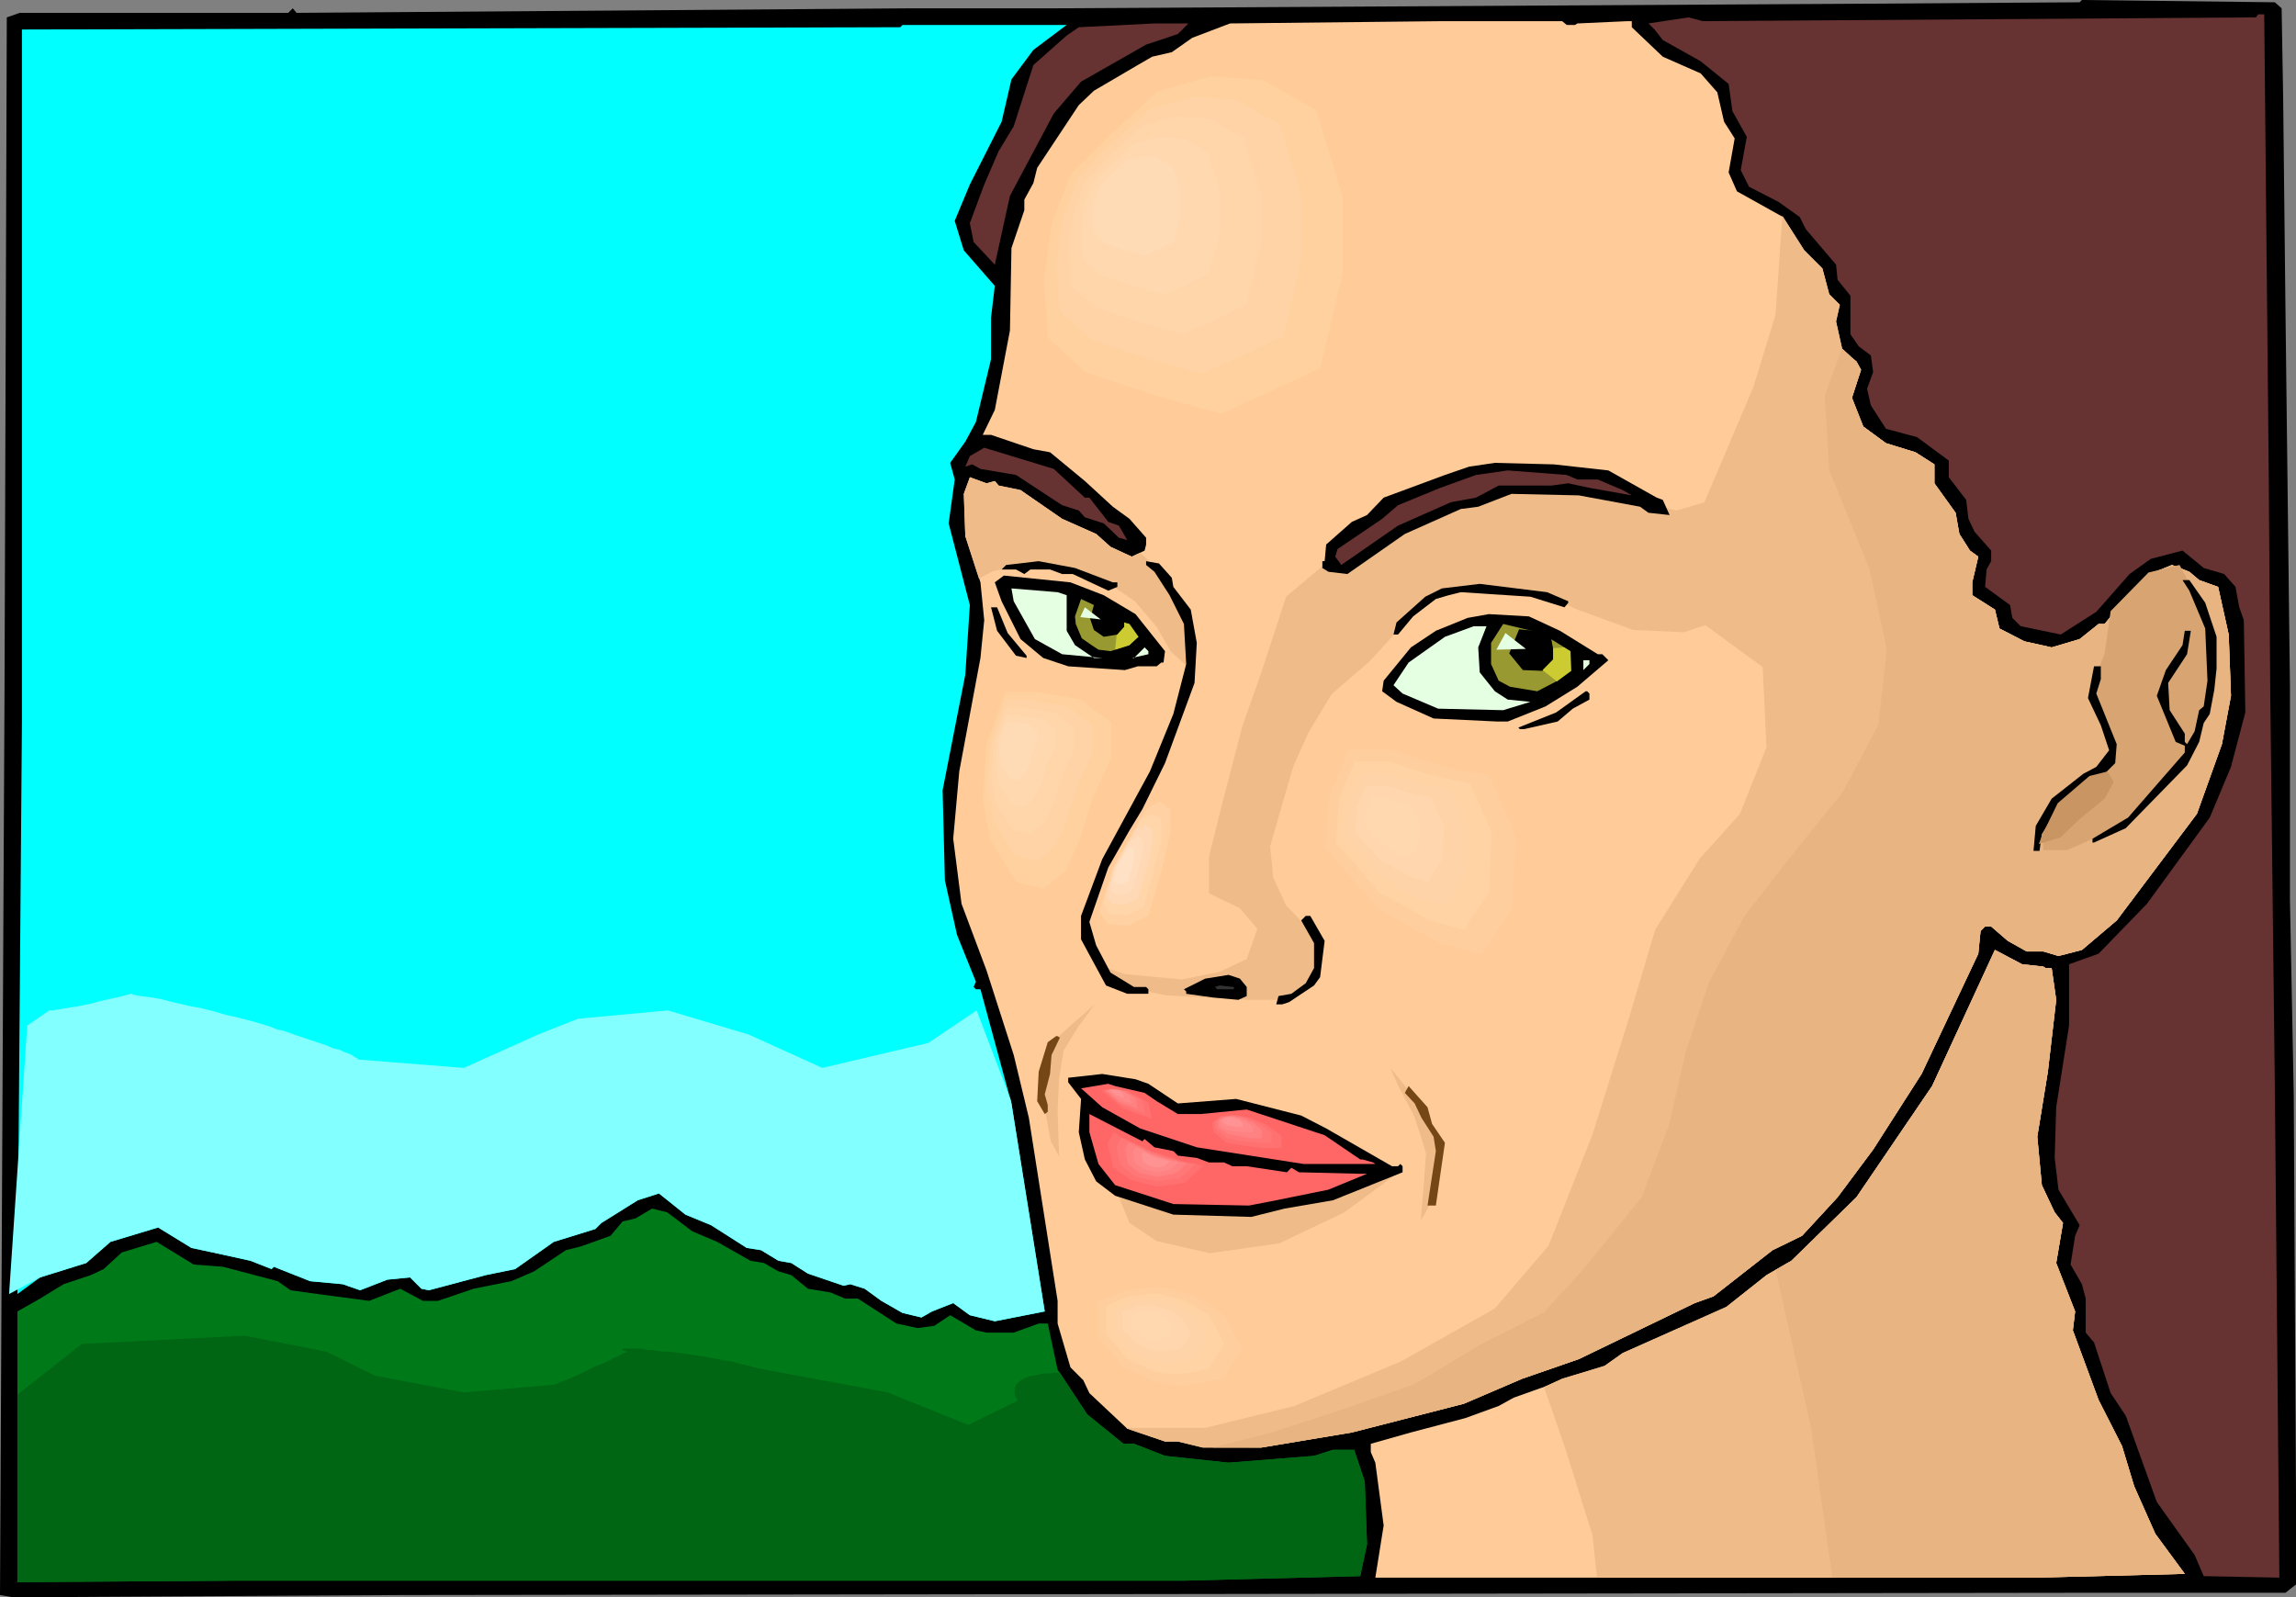 <?xml version="1.0" encoding="UTF-8" standalone="no"?>
<svg
   version="1.0"
   width="129.766mm"
   height="90.283mm"
   id="svg99"
   sodipodi:docname="Female 152.wmf"
   xmlns:inkscape="http://www.inkscape.org/namespaces/inkscape"
   xmlns:sodipodi="http://sodipodi.sourceforge.net/DTD/sodipodi-0.dtd"
   xmlns="http://www.w3.org/2000/svg"
   xmlns:svg="http://www.w3.org/2000/svg">
  <rect width="100%" height="100%" fill="#808080" stroke="none"/>
  <sodipodi:namedview
     id="namedview99"
     pagecolor="#ffffff"
     bordercolor="#000000"
     borderopacity="0.25"
     inkscape:showpageshadow="2"
     inkscape:pageopacity="0.0"
     inkscape:pagecheckerboard="0"
     inkscape:deskcolor="#d1d1d1"
     inkscape:document-units="mm" />
  <defs
     id="defs1">
    <pattern
       id="WMFhbasepattern"
       patternUnits="userSpaceOnUse"
       width="6"
       height="6"
       x="0"
       y="0" />
  </defs>
  <path
     style="fill:#000000;fill-opacity:1;fill-rule:evenodd;stroke:none"
     d="m 487.385,1.777 0.323,18.903 0.485,44.431 0.97,81.591 v 45.4 l 0.808,41.684 0.485,86.115 v 18.58 l -2.262,1.777 H 445.531 L 85.81,340.743 2.747,341.228 0,340.743 0.97,146.702 1.454,3.716 4.202,2.747 H 61.57 L 62.539,1.777 63.347,2.747 194.566,1.777 h 30.542 L 395.596,0.808 444.238,0.485 444.723,0 485.931,0.485 Z"
     id="path1" />
  <path
     style="fill:#663232;fill-opacity:1;fill-rule:evenodd;stroke:none"
     d="m 484.638,101.948 0.323,46.693 0.97,83.368 0.97,105.018 -16.16,-0.323 -1.939,-4.524 -8.08,-11.31 -6.626,-18.419 -3.232,-4.847 -3.555,-10.825 -1.778,-2.1 v -7.27 l -0.808,-3.07 -2.424,-4.201 0.97,-6.14 0.97,-2.262 -4.525,-7.594 -0.808,-6.786 0.323,-10.825 2.747,-17.449 v -13.087 l 6.302,-2.262 10.342,-10.663 13.413,-18.419 4.525,-10.825 3.07,-11.633 -0.323,-19.711 -0.97,-2.747 -0.808,-4.362 -2.424,-2.747 -4.363,-1.293 -4.525,-3.716 -6.787,1.777 -4.525,3.231 -7.11,8.078 -7.595,4.847 -8.565,-1.777 -1.778,-1.777 -0.485,-2.747 -5.333,-3.878 0.323,-3.716 0.97,-1.777 v -2.262 l -3.555,-4.039 -1.293,-2.747 -0.485,-4.039 -3.717,-4.847 v -3.554 l -6.787,-5.009 -6.626,-1.777 -3.232,-5.009 -0.808,-3.554 1.293,-3.554 -0.485,-3.554 -2.586,-1.939 -1.778,-2.585 v -8.24 l -2.747,-3.393 -0.323,-3.231 -6.464,-7.594 -1.293,-2.585 -4.525,-3.231 -6.302,-3.231 -1.778,-3.554 1.293,-7.109 -3.07,-5.493 -0.808,-5.816 -5.979,-4.847 -8.08,-4.524 -1.778,-2.262 -1.293,-1.293 8.565,-1.293 3.07,0.808 118.129,-0.808 0.485,-0.646 h 1.293 z"
     id="path2" />
  <path
     style="fill:#ffcc99;fill-opacity:1;fill-rule:evenodd;stroke:none"
     d="m 334.673,5.332 h 1.778 l 0.485,-0.323 10.666,-0.485 h 0.97 v 1.293 l 6.626,6.301 8.08,3.554 3.555,4.039 1.454,6.301 2.262,3.554 -1.293,7.27 1.778,4.039 9.858,5.493 4.525,7.109 3.878,3.878 1.454,5.493 2.262,2.262 -0.808,3.554 1.293,5.816 2.101,1.939 0.97,0.808 0.97,1.777 -1.939,5.978 2.424,6.14 4.848,3.554 6.302,1.939 4.04,2.585 v 4.039 l 4.525,6.301 0.808,4.524 2.262,3.554 1.778,1.293 -1.293,5.493 v 2.747 l 4.848,3.07 0.97,4.039 5.333,2.747 5.818,1.293 5.979,-1.777 4.04,-3.231 h 1.293 l 5.818,-7.109 5.01,-4.039 3.555,-1.454 3.717,1.454 2.101,1.777 4.04,1.454 2.262,10.179 0.485,13.087 -1.939,10.34 -5.333,14.864 -17.13,22.781 -7.434,6.301 -5.01,1.293 -3.232,-0.969 h -3.555 l -4.04,-2.262 -3.555,-3.07 h -1.293 l -0.97,0.969 -0.485,4.847 -12.12,25.689 -10.342,16.157 -7.595,10.179 -7.595,8.24 -6.302,3.07 -12.605,9.856 -4.04,1.454 -24.725,11.956 -12.12,4.201 -12.443,5.332 -23.917,6.14 -19.392,3.231 h -12.443 l -5.333,-1.293 h -2.747 l -8.08,-2.747 -8.08,-7.594 -1.293,-2.747 -2.747,-2.747 -2.747,-9.371 v -4.847 l -6.141,-39.099 -3.232,-13.41 -5.818,-18.095 -5.333,-14.218 -1.778,-13.895 1.293,-14.379 4.525,-24.235 0.808,-8.078 -0.808,-8.078 -3.232,-9.856 -0.323,-9.048 1.293,-3.554 3.555,1.293 1.778,-0.485 0.808,0.969 4.686,0.969 8.888,6.14 7.272,3.231 3.07,2.747 4.525,2.1 2.747,-1.293 0.323,-1.293 v -1.454 l -3.555,-4.039 -3.555,-2.585 -5.979,-5.493 -7.434,-6.14 -3.555,-0.646 -9.05,-3.07 h -1.778 l 2.586,-5.332 3.232,-16.964 0.323,-17.611 2.747,-8.078 v -2.262 l 1.939,-3.554 0.808,-3.231 8.888,-13.41 3.232,-3.07 9.373,-5.493 3.07,-1.777 4.202,-0.969 4.363,-3.07 8.08,-3.07 45.248,-0.485 h 25.694 z"
     id="path3" />
  <path
     style="fill:#663232;fill-opacity:1;fill-rule:evenodd;stroke:none"
     d="m 251.611,7.27 -6.787,2.262 -13.898,7.917 -5.818,6.786 -9.373,17.611 -3.232,14.703 -4.525,-4.847 -0.808,-4.039 3.07,-8.24 3.07,-7.109 3.232,-5.332 4.202,-13.087 7.11,-6.301 2.586,-1.777 16.16,-0.808 h 7.272 z"
     id="path4" />
  <path
     style="fill:#00ffff;fill-opacity:1;fill-rule:evenodd;stroke:none"
     d="m 220.745,10.663 -4.686,6.301 -2.101,9.048 -6.787,13.41 -3.232,7.755 1.939,6.301 6.626,7.594 -0.808,6.786 v 8.886 l -3.232,13.41 -2.262,4.201 -3.232,4.524 0.97,3.554 -1.293,9.371 4.525,17.449 -0.97,14.864 -4.848,24.72 0.485,19.226 2.586,11.633 4.04,10.017 -0.485,1.131 0.485,0.485 h 0.97 l 6.626,24.396 7.11,44.431 -10.666,2.1 -5.333,-1.293 -3.555,-2.585 -4.525,1.777 -2.262,1.293 -4.04,-0.969 -4.525,-2.585 -3.555,-2.585 -3.07,-0.969 -1.454,0.323 -7.595,-2.585 -3.555,-2.262 -2.747,-0.485 -3.717,-2.262 -3.07,-0.485 -7.595,-4.847 -5.494,-2.262 -5.656,-4.524 -4.525,1.454 -7.757,4.847 -1.293,1.293 -8.888,2.747 -8.242,5.816 -6.302,1.293 -12.12,3.231 -1.616,-0.323 -2.424,-2.424 -4.848,0.485 -5.818,2.262 -3.717,-1.293 -6.949,-0.646 -7.757,-3.07 -0.485,0.485 -4.525,-1.777 -8.08,-1.777 -4.525,-0.969 -7.11,-4.362 -10.181,3.07 -5.171,4.524 -9.858,3.07 -4.848,3.554 0.97,-122.306 V 6.301 L 192.304,5.816 l 0.485,-0.485 h 35.067 z"
     id="path5" />
  <path
     style="fill:#663232;fill-opacity:1;fill-rule:evenodd;stroke:none"
     d="m 231.734,106.311 h 0.97 l 4.04,5.17 2.262,0.808 1.778,3.07 -1.778,-0.485 -3.232,-3.07 -4.04,-1.293 -1.293,-1.454 -3.555,-1.131 -9.858,-6.463 -7.595,-1.293 -1.778,-0.969 -1.454,0.485 0.97,-2.262 3.07,-1.777 14.867,4.524 z"
     id="path6" />
  <path
     style="fill:#000000;fill-opacity:1;fill-rule:evenodd;stroke:none"
     d="m 235.774,127.153 6.787,4.039 6.302,7.917 -0.323,2.423 h -0.485 l -0.97,0.808 h -4.04 l -2.747,0.808 -12.12,-0.808 -5.333,-1.777 -4.848,-4.039 -4.04,-8.078 -1.454,-4.039 1.939,-1.454 14.221,1.454 z"
     id="path7" />
  <path
     style="fill:#e5ffe2;fill-opacity:1;fill-rule:evenodd;stroke:none"
     d="m 227.856,127.153 v 7.594 l 1.778,3.07 4.04,2.747 h 1.778 l -8.565,-0.808 -5.818,-3.231 -4.525,-8.078 -0.485,-2.747 9.858,0.808 z"
     id="path8" />
  <path
     style="fill:#999932;fill-opacity:1;fill-rule:evenodd;stroke:none"
     d="m 233.673,134.585 2.101,1.454 2.909,-0.485 1.616,-1.777 v -0.485 l 2.262,2.262 -1.293,2.262 -4.04,1.293 -2.586,-0.323 -1.454,-0.969 -2.101,-1.454 -1.293,-3.07 -0.162,-1.616 1.293,-3.716 2.747,1.293 -0.808,2.908 z"
     id="path9" />
  <path
     style="fill:#000000;fill-opacity:1;fill-rule:evenodd;stroke:none"
     d="m 215.251,135.231 4.04,4.847 v 0.485 l -2.262,-0.485 -4.04,-5.332 -1.293,-5.009 h 1.293 z"
     id="path10" />
  <path
     style="fill:#e5ffe2;fill-opacity:1;fill-rule:evenodd;stroke:none"
     d="m 245.309,139.755 -3.555,0.808 h -1.454 1.939 l 2.262,-2.262 0.808,0.808 z"
     id="path11" />
  <path
     style="fill:#ffcc99;fill-opacity:1;fill-rule:evenodd;stroke:none"
     d="m 436.481,206.482 0.485,0.323 h 1.293 l 0.97,6.786 -1.778,15.349 -2.262,13.895 0.97,10.34 2.747,5.816 1.778,2.262 -1.454,8.563 4.04,10.34 -0.485,4.039 5.494,14.864 5.01,9.856 2.586,8.563 4.525,10.179 6.302,8.563 -31.835,0.808 H 293.788 l 1.778,-11.148 -1.778,-13.41 -0.97,-2.262 v -1.777 l 8.565,-2.423 11.635,-3.07 7.11,-2.585 3.232,-1.777 6.787,-2.423 3.555,-1.616 9.05,-2.747 3.878,-2.747 22.139,-9.856 8.565,-6.786 5.333,-3.07 13.898,-13.572 16.16,-23.75 13.413,-29.082 5.818,3.07 z"
     id="path12" />
  <path
     style="fill:#007a19;fill-opacity:1;fill-rule:evenodd;stroke:none"
     d="m 147.864,263.03 5.333,2.262 7.11,4.039 2.909,0.485 3.07,1.777 2.747,0.808 3.555,2.908 4.848,0.808 3.07,1.293 h 2.747 l 8.242,5.332 4.525,0.969 3.555,-0.485 3.394,-2.262 5.494,3.231 2.262,0.485 h 5.818 l 5.333,-1.939 h 1.939 l 2.101,9.856 6.302,9.532 7.757,6.301 h 2.262 l 6.626,2.585 13.574,1.454 18.261,-1.454 4.04,-1.293 h 4.525 l 2.262,6.786 0.485,13.41 -1.454,6.786 -37.653,0.969 H 50.419 L 3.717,337.996 v -57.841 l 4.848,-2.747 5.01,-3.07 5.818,-1.939 2.747,-1.293 3.878,-3.554 7.434,-2.262 7.918,4.847 6.302,0.485 11.635,3.07 2.747,1.939 5.818,0.808 10.989,1.454 6.626,-2.585 4.848,2.585 h 3.232 l 7.595,-2.585 8.08,-1.616 4.848,-2.1 6.787,-4.524 3.232,-0.808 6.302,-2.262 2.586,-3.07 2.747,-0.646 3.555,-2.1 3.232,0.808 z"
     id="path13" />
  <path
     style="fill:#cccc32;fill-opacity:1;fill-rule:evenodd;stroke:none"
     d="m 238.198,138.785 0.323,-3.07 1.616,-1.777 v -0.969 l 1.131,0.323 1.939,2.747 -1.939,1.777 z"
     id="path14" />
  <path
     style="fill:#e5ffe2;fill-opacity:1;fill-rule:evenodd;stroke:none"
     d="m 235.128,132.323 -4.363,-0.485 0.97,-2.1 z"
     id="path15" />
  <path
     style="fill:#efbc89;fill-opacity:1;fill-rule:evenodd;stroke:none"
     d="m 240.622,305.037 h 16.806 l 19.069,-4.685 22.786,-9.532 20.038,-11.31 11.474,-13.41 9.373,-23.75 7.757,-24.72 5.656,-19.065 9.534,-15.187 8.565,-9.532 5.656,-14.218 -0.808,-17.126 -14.382,-10.502 15.19,-17.126 -13.251,-7.594 10.504,-24.72 4.686,-15.349 1.454,-21.165 0.162,0.323 4.525,7.109 3.878,3.878 1.454,5.493 2.262,2.262 -0.808,3.554 1.293,5.816 2.101,1.939 0.97,0.808 0.97,1.777 -1.939,5.978 2.424,6.14 4.848,3.554 6.302,1.939 4.04,2.585 v 4.039 l 4.525,6.301 0.808,4.524 2.262,3.554 1.778,1.293 -1.293,5.493 v 2.747 l 4.848,3.07 0.97,4.039 5.333,2.747 5.818,1.293 5.979,-1.777 4.04,-3.231 h 1.293 l 5.818,-7.109 5.01,-4.039 3.555,-1.454 3.717,1.454 2.101,1.777 4.04,1.454 2.262,10.179 0.485,13.087 -1.939,10.34 -5.333,14.864 -17.13,22.781 -7.434,6.301 -5.01,1.293 -3.232,-0.969 h -3.555 l -4.04,-2.262 -3.555,-3.07 h -1.293 l -0.97,0.969 -0.485,4.847 -12.12,25.689 -10.342,16.157 -7.595,10.179 -7.595,8.24 -6.302,3.07 -12.605,9.856 -4.04,1.454 -24.725,11.956 -12.12,4.201 -12.443,5.332 -23.917,6.14 -19.392,3.231 h -12.443 l -5.333,-1.293 h -2.747 l -8.08,-2.747 z"
     id="path16" />
  <path
     style="fill:#efbc89;fill-opacity:1;fill-rule:evenodd;stroke:none"
     d="m 312.211,104.695 -7.595,4.362 -19.554,9.694 -10.342,8.725 -5.01,15.349 -4.363,12.441 -3.878,14.864 -3.232,12.925 v 7.755 l 6.626,3.231 3.717,4.362 -2.262,6.463 -5.818,2.747 -8.08,1.616 -12.12,-1.131 -4.848,-1.616 4.848,4.362 8.726,1.777 8.726,0.485 9.211,0.485 h 6.626 l 4.848,-2.262 2.747,-3.716 v -5.978 l -2.747,-4.362 -3.717,-3.878 -2.747,-5.978 -0.646,-6.624 2.262,-7.917 2.747,-9.371 3.232,-7.109 4.848,-8.078 8.242,-7.109 5.979,-6.624 5.979,-5.978 8.242,-2.747 h 9.211 l 7.757,1.131 7.11,3.231 11.958,4.362 10.827,0.485 8.242,-2.747 4.686,-6.301 16.16,4.685 -10.827,-39.745 -8.242,14.703 -11.635,3.393 -14.221,-3.393 -17.938,-3.231 z"
     id="path17" />
  <path
     style="fill:#000000;fill-opacity:1;fill-rule:evenodd;stroke:none"
     d="m 282.961,200.988 -0.97,7.755 -1.293,1.777 -5.333,3.554 -1.454,0.485 h -1.293 l 0.485,-1.777 2.747,-0.485 3.07,-2.262 1.778,-3.231 v -5.332 l -2.747,-4.847 0.97,-0.969 h 0.97 z"
     id="path18" />
  <path
     style="fill:#000000;fill-opacity:1;fill-rule:evenodd;stroke:none"
     d="m 266.317,210.844 v 1.939 l -1.778,0.808 -5.333,-0.485 -5.818,-0.808 v -0.485 l -0.485,-0.485 4.525,-2.262 5.01,-0.808 2.424,0.808 z"
     id="path19" />
  <path
     style="fill:#323232;fill-opacity:1;fill-rule:evenodd;stroke:none"
     d="m 263.569,211.329 h -3.555 l -0.485,-0.485 0.97,-0.323 3.07,0.323 z"
     id="path20" />
  <path
     style="fill:#000000;fill-opacity:1;fill-rule:evenodd;stroke:none"
     d="m 333.219,134.746 8.08,5.009 h 0.97 l 1.293,1.293 -6.626,5.655 -6.787,4.201 -8.08,3.231 h -2.262 l -13.574,-0.646 -7.918,-3.554 -3.07,-2.262 0.323,-2.262 5.818,-7.109 5.333,-3.554 6.787,-2.747 4.525,-0.808 8.565,0.485 z"
     id="path21" />
  <path
     style="fill:#e5ffe2;fill-opacity:1;fill-rule:evenodd;stroke:none"
     d="m 315.766,138.301 0.323,5.332 3.232,4.039 2.747,1.777 4.848,0.485 -5.818,1.777 -13.898,-0.323 -7.595,-3.231 -1.939,-1.777 3.232,-4.847 7.757,-5.493 6.141,-2.262 h 2.747 z"
     id="path22" />
  <path
     style="fill:#000000;fill-opacity:1;fill-rule:evenodd;stroke:none"
     d="m 339.521,148.156 v 1.293 l -3.555,1.939 -3.232,2.747 -7.11,1.616 h -0.97 l -0.323,-0.323 8.08,-3.231 6.302,-4.524 h 0.323 z"
     id="path23" />
  <path
     style="fill:#000000;fill-opacity:1;fill-rule:evenodd;stroke:none"
     d="m 343.561,100.494 10.342,5.816 1.293,0.485 1.454,3.231 -4.525,-0.485 -1.778,-1.293 -13.09,-2.423 -14.382,-0.323 -7.11,2.747 -3.717,0.485 -11.958,5.332 -12.282,8.563 -4.04,-0.485 -1.293,-0.808 v -1.454 h 0.485 l 0.323,-3.554 5.494,-4.847 3.232,-1.454 3.555,-3.716 13.09,-4.847 5.171,-1.777 5.494,-0.808 12.605,0.323 z"
     id="path24" />
  <path
     style="fill:#663232;fill-opacity:1;fill-rule:evenodd;stroke:none"
     d="m 336.936,102.433 h 4.363 l 5.333,2.262 1.939,1.131 -9.05,-1.616 -4.525,-0.969 -3.555,0.485 h -11.312 l -4.848,2.585 -5.333,0.969 -11.312,5.009 -12.12,8.401 -1.293,-1.777 0.485,-1.616 9.534,-6.463 3.394,-2.908 9.05,-3.716 7.595,-2.747 6.787,-0.969 12.605,0.969 z"
     id="path25" />
  <path
     style="fill:#000000;fill-opacity:1;fill-rule:evenodd;stroke:none"
     d="m 334.996,128.445 v 0.323 l -0.808,0.969 -7.272,-2.262 -14.867,-0.969 -2.586,0.646 -2.747,0.808 -4.848,3.716 -3.232,3.878 h -0.97 l 0.646,-2.585 6.141,-5.493 3.555,-1.777 8.08,-0.969 14.382,1.777 z"
     id="path26" />
  <path
     style="fill:#999932;fill-opacity:1;fill-rule:evenodd;stroke:none"
     d="m 334.188,138.301 v 4.847 l -1.454,2.262 -4.363,2.262 -5.818,-0.969 -2.424,-1.293 -1.616,-3.554 v -4.524 l 2.586,-4.039 8.08,1.939 z"
     id="path27" />
  <path
     style="fill:#000000;fill-opacity:1;fill-rule:evenodd;stroke:none"
     d="m 331.764,138.624 v 2.262 l -2.262,2.424 -4.202,-0.162 -2.909,-3.554 2.101,-5.17 6.626,0.646 z"
     id="path28" />
  <path
     style="fill:#e5ffe2;fill-opacity:1;fill-rule:evenodd;stroke:none"
     d="m 339.521,141.855 -1.293,1.293 v -2.1 h 1.293 z"
     id="path29" />
  <path
     style="fill:#e5ffe2;fill-opacity:1;fill-rule:evenodd;stroke:none"
     d="m 325.947,138.624 -6.302,0.162 1.939,-3.554 z"
     id="path30" />
  <path
     style="fill:#cccc32;fill-opacity:1;fill-rule:evenodd;stroke:none"
     d="m 332.572,145.571 -3.07,-2.423 2.262,-2.262 v -2.423 l 2.424,-0.162 1.293,0.808 0.162,4.201 z"
     id="path31" />
  <path
     style="fill:#efbc89;fill-opacity:1;fill-rule:evenodd;stroke:none"
     d="m 250.157,139.27 4.363,3.878 -0.323,-7.594 -4.04,-9.048 -5.171,-7.109 -1.454,-1.293 -1.778,0.808 -4.525,-2.1 -3.07,-2.747 -7.272,-3.231 -8.888,-6.14 -4.686,-0.969 -0.808,-0.969 -1.778,0.485 -3.555,-1.293 -1.293,3.554 0.323,9.048 2.909,9.048 3.07,-1.616 7.595,-1.454 5.494,0.485 7.595,1.777 4.848,2.423 4.686,3.231 4.686,5.493 z"
     id="path32" />
  <path
     style="fill:#000000;fill-opacity:1;fill-rule:evenodd;stroke:none"
     d="m 250.318,123.437 0.323,1.939 3.717,4.847 1.293,7.109 -0.485,8.563 -6.302,17.126 -4.848,9.856 -2.747,4.524 -4.525,7.917 -4.04,11.633 1.454,5.009 3.07,5.816 5.01,3.07 h 2.586 l 0.485,0.485 v 0.969 h -4.525 l -4.525,-1.777 -5.333,-9.856 v -5.009 l 4.525,-12.117 10.181,-18.742 5.01,-12.279 2.747,-10.663 -0.485,-8.563 -3.07,-6.14 -3.232,-5.009 -1.778,-1.454 v -0.808 l 2.747,0.485 z"
     id="path33" />
  <path
     style="fill:#000000;fill-opacity:1;fill-rule:evenodd;stroke:none"
     d="m 237.713,124.406 h 0.97 v 0.969 l -1.939,0.808 -7.595,-3.554 h -2.262 l -2.586,-0.969 h -4.202 l -1.293,0.969 -1.778,-0.969 h -3.07 l 0.97,-0.969 6.949,-0.808 7.757,1.454 z"
     id="path34" />
  <path
     style="fill:#efbc89;fill-opacity:1;fill-rule:evenodd;stroke:none"
     d="m 329.825,296.312 4.686,13.572 5.656,18.095 0.97,9.048 h 93.728 l 31.835,-0.808 -6.302,-8.563 -4.525,-10.179 -2.586,-8.563 -5.01,-9.856 -5.494,-14.864 0.485,-4.039 -4.04,-10.34 1.454,-8.563 -1.778,-2.262 -2.747,-5.816 -0.97,-10.34 2.262,-13.895 1.778,-15.349 -0.97,-6.786 h -1.293 l -0.485,-0.323 -4.525,-0.485 -5.818,-3.07 -13.413,29.082 -16.16,23.75 -13.898,13.572 -5.333,3.07 -8.565,6.786 -22.139,9.856 -3.878,2.747 -9.05,2.747 -3.555,1.616 z"
     id="path35" />
  <path
     style="fill:#efbc89;fill-opacity:1;fill-rule:evenodd;stroke:none"
     d="m 298.798,250.428 -59.954,4.847 2.424,5.978 5.818,3.878 11.312,2.585 14.867,-2.1 13.898,-6.624 z"
     id="path36" />
  <path
     style="fill:#000000;fill-opacity:1;fill-rule:evenodd;stroke:none"
     d="m 245.309,231.524 6.302,4.201 12.443,-0.969 13.898,3.554 5.333,2.747 14.059,8.078 h 1.293 l 0.485,-0.485 0.485,0.485 v 1.293 l -14.867,5.978 -10.342,1.777 -7.11,1.777 -16.645,-0.485 -12.443,-4.039 -4.04,-3.07 -2.424,-4.685 -1.293,-5.816 0.485,-7.109 -2.747,-3.554 v -0.969 l 7.272,-0.808 7.11,1.131 z"
     id="path37" />
  <path
     style="fill:#ff6666;fill-opacity:1;fill-rule:evenodd;stroke:none"
     d="m 244.501,233.463 2.586,1.777 4.525,2.747 h 4.848 l 9.858,-0.969 16.645,5.493 7.595,5.17 h 0.485 l 2.262,0.646 0.485,0.323 h -15.352 l -22.786,-3.554 -12.12,-4.039 -8.08,-4.524 -4.525,-4.039 5.818,-0.969 1.454,0.485 z"
     id="path38" />
  <path
     style="fill:#ff6666;fill-opacity:1;fill-rule:evenodd;stroke:none"
     d="m 244.501,243.319 2.101,1.777 4.04,0.808 0.97,0.969 4.04,0.485 2.586,0.969 h 3.232 l 1.778,0.808 h 3.07 l 8.565,1.293 0.97,-0.969 1.616,0.969 13.09,0.323 h 1.454 l -8.242,3.393 -11.15,2.262 -5.818,1.131 -16.16,-0.323 -12.443,-4.039 -3.555,-4.524 -1.939,-6.786 v -3.878 l 11.312,5.816 z"
     id="path39" />
  <path
     style="fill:#efbc89;fill-opacity:1;fill-rule:evenodd;stroke:none"
     d="m 226.24,247.035 -1.778,-3.231 -1.293,-6.947 -0.323,-4.685 0.323,-5.009 1.293,-4.201 4.202,-3.878 5.171,-4.524 -3.555,4.847 -3.07,5.009 -0.97,5.978 -0.323,6.786 z"
     id="path40" />
  <path
     style="fill:#754716;fill-opacity:1;fill-rule:evenodd;stroke:none"
     d="m 226.401,221.669 -1.778,3.716 -0.323,4.039 -1.131,4.362 0.646,2.262 v 1.454 l -0.646,0.485 -1.616,-2.747 0.323,-6.301 1.939,-6.301 1.778,-1.293 h 0.323 z"
     id="path41" />
  <path
     style="fill:#efbc89;fill-opacity:1;fill-rule:evenodd;stroke:none"
     d="m 298.636,231.847 -1.616,-3.716 5.494,6.786 2.747,5.17 1.939,4.039 -0.485,5.493 -0.97,7.27 -2.262,3.878 0.323,-3.878 0.485,-5.816 0.323,-4.685 -1.131,-3.716 -1.454,-4.362 z"
     id="path42" />
  <path
     style="fill:#754716;fill-opacity:1;fill-rule:evenodd;stroke:none"
     d="m 305.908,240.087 2.747,4.039 -1.939,13.41 h -1.778 l 1.778,-11.633 -0.485,-3.07 -2.586,-4.039 -1.454,-3.07 -2.101,-2.262 0.808,-1.454 4.04,4.524 z"
     id="path43" />
  <path
     style="fill:#e8b582;fill-opacity:1;fill-rule:evenodd;stroke:none"
     d="m 259.045,309.238 12.605,-3.231 14.382,-4.685 16.16,-5.655 14.221,-8.563 13.413,-6.786 8.565,-9.371 12.282,-15.187 5.818,-15.349 3.717,-16.157 4.848,-14.379 7.595,-14.218 9.534,-12.279 11.474,-14.218 7.595,-14.379 1.778,-16.157 -3.717,-17.126 -8.565,-21.004 -0.97,-15.995 3.717,-10.179 v 0.162 l 2.101,1.939 0.97,0.808 0.97,1.777 -1.939,5.978 2.424,6.14 4.848,3.554 6.302,1.939 4.04,2.585 v 4.039 l 4.525,6.301 0.808,4.524 2.262,3.554 1.778,1.293 -1.293,5.493 v 2.747 l 4.848,3.07 0.97,4.039 5.333,2.747 5.818,1.293 5.979,-1.777 4.04,-3.231 h 1.293 l 5.818,-7.109 5.01,-4.039 3.555,-1.454 3.717,1.454 2.101,1.777 4.04,1.454 2.262,10.179 0.485,13.087 -1.939,10.34 -5.333,14.864 -17.13,22.781 -7.434,6.301 -5.01,1.293 -3.232,-0.969 h -3.555 l -4.04,-2.262 -3.555,-3.07 h -1.293 l -0.97,0.969 -0.485,4.847 -12.12,25.689 -10.342,16.157 -7.595,10.179 -7.595,8.24 -6.302,3.07 -12.605,9.856 -4.04,1.454 -24.725,11.956 -12.12,4.201 -12.443,5.332 -23.917,6.14 -19.392,3.231 z"
     id="path44" />
  <path
     style="fill:#e8b582;fill-opacity:1;fill-rule:evenodd;stroke:none"
     d="m 379.275,271.27 7.595,33.767 4.525,31.99 h 43.47 l 31.835,-0.808 -6.302,-8.563 -4.525,-10.179 -2.586,-8.563 -5.01,-9.856 -5.494,-14.864 0.485,-4.039 -4.04,-10.34 1.454,-8.563 -1.778,-2.262 -2.747,-5.816 -0.97,-10.34 2.262,-13.895 1.778,-15.349 -0.97,-6.786 h -1.293 l -0.485,-0.323 -4.525,-0.485 -5.818,-3.07 -13.413,29.082 -16.16,23.75 -13.898,13.572 z"
     id="path45" />
  <path
     style="fill:#ffcc99;fill-opacity:1;fill-rule:evenodd;stroke:none"
     d="m 265.024,96.778 -16.968,-4.685 -17.13,-5.655 -9.534,-8.725 -0.97,-14.218 1.778,-14.218 4.848,-12.441 10.504,-10.34 11.474,-10.663 13.09,-3.716 13.413,0.969 13.251,7.594 6.787,21.811 v 19.065 l -5.656,23.912 z"
     id="path46" />
  <path
     style="fill:#ffd19e;fill-opacity:1;fill-rule:evenodd;stroke:none"
     d="m 260.822,88.377 -14.382,-4.039 -7.272,-2.423 -7.272,-2.423 -4.04,-3.716 -4.04,-3.716 -0.323,-5.978 -0.485,-5.978 1.616,-12.117 4.04,-10.663 8.888,-8.886 4.848,-4.362 4.848,-4.524 5.656,-1.616 5.494,-1.616 11.312,0.808 5.818,3.231 5.656,3.231 5.656,18.742 v 15.995 l -2.424,10.179 -2.424,10.179 -10.504,4.847 z"
     id="path47" />
  <path
     style="fill:#ffd3a5;fill-opacity:1;fill-rule:evenodd;stroke:none"
     d="m 256.782,79.814 -2.909,-0.646 -2.909,-0.969 -5.979,-1.616 -11.958,-4.039 -6.787,-5.978 -0.646,-10.017 0.646,-5.009 0.646,-4.847 3.394,-8.725 3.555,-3.716 3.717,-3.716 8.08,-7.27 4.686,-1.293 4.525,-1.293 4.686,0.323 4.686,0.323 9.211,5.332 4.686,15.187 v 13.41 l -1.939,8.24 -2.101,8.401 -8.565,4.039 z"
     id="path48" />
  <path
     style="fill:#ffd6aa;fill-opacity:1;fill-rule:evenodd;stroke:none"
     d="m 252.742,71.412 -9.373,-2.585 -9.534,-3.231 -5.171,-4.524 -0.162,-4.039 -0.323,-3.878 0.485,-4.039 0.646,-3.878 2.586,-6.786 2.909,-2.908 2.747,-2.908 3.232,-2.747 3.07,-2.908 3.717,-1.131 1.778,-0.485 1.939,-0.485 3.555,0.162 3.555,0.323 3.717,2.1 3.717,2.1 1.778,6.14 1.778,5.816 v 10.663 l -3.07,12.925 -6.787,3.231 z"
     id="path49" />
  <path
     style="fill:#ffd8af;fill-opacity:1;fill-rule:evenodd;stroke:none"
     d="m 248.702,63.011 -3.555,-0.969 -3.232,-0.969 -6.949,-2.262 -1.939,-1.777 -1.778,-1.616 -0.323,-2.908 -0.162,-2.747 0.646,-5.816 1.131,-2.423 0.808,-2.585 2.101,-2.1 2.101,-2.1 2.424,-1.939 2.262,-2.1 2.586,-0.808 2.747,-0.808 5.333,0.485 2.586,1.454 2.586,1.616 1.293,4.362 1.454,4.362 v 7.594 l -1.131,4.685 -1.293,4.685 -4.686,2.423 z"
     id="path50" />
  <path
     style="fill:#ffdbb5;fill-opacity:1;fill-rule:evenodd;stroke:none"
     d="m 244.501,54.609 -4.202,-1.131 -4.363,-1.616 -2.262,-2.1 -0.323,-3.554 0.485,-3.554 1.293,-3.07 2.586,-2.585 2.747,-2.585 3.394,-0.969 3.232,0.162 3.394,1.939 1.778,5.493 v 4.685 l -1.454,5.978 z"
     id="path51" />
  <path
     style="fill:#ffcc99;fill-opacity:1;fill-rule:evenodd;stroke:none"
     d="m 320.291,208.905 -10.342,-2.747 -15.352,-8.563 -13.413,-15.187 0.97,-13.248 4.686,-11.471 h 10.666 l 12.443,3.716 12.12,3.07 6.787,15.026 -0.97,18.095 z"
     id="path52" />
  <path
     style="fill:#ffce9e;fill-opacity:1;fill-rule:evenodd;stroke:none"
     d="m 316.412,203.896 -4.363,-1.293 -4.525,-1.131 -6.464,-3.716 -6.464,-3.716 -5.656,-6.301 -5.656,-6.624 0.808,-11.148 2.101,-4.847 1.939,-4.847 h 8.888 l 5.333,1.616 5.171,1.616 5.333,1.293 5.171,0.969 2.909,6.624 2.747,6.301 -0.323,7.755 -0.485,7.594 z"
     id="path53" />
  <path
     style="fill:#ffd3a3;fill-opacity:1;fill-rule:evenodd;stroke:none"
     d="m 312.696,198.565 -3.717,-0.969 -3.717,-0.969 -5.171,-3.07 -5.494,-2.908 -4.525,-5.332 -4.686,-5.332 0.646,-9.209 1.616,-4.039 1.778,-4.039 h 7.272 l 8.565,2.747 8.726,1.939 2.424,5.332 2.262,5.17 -0.646,12.764 -2.747,4.039 z"
     id="path54" />
  <path
     style="fill:#ffd3a8;fill-opacity:1;fill-rule:evenodd;stroke:none"
     d="m 308.817,193.395 -5.656,-1.454 -4.363,-2.423 -4.04,-2.423 -3.717,-4.039 -3.555,-4.201 0.162,-3.716 0.162,-3.554 1.454,-3.07 1.293,-3.231 h 5.818 l 6.787,2.1 3.394,0.808 3.394,0.808 1.778,4.201 1.778,4.201 -0.162,4.847 -0.162,2.423 -0.162,2.424 -2.101,3.231 -0.97,1.616 z"
     id="path55" />
  <path
     style="fill:#ffd6ad;fill-opacity:1;fill-rule:evenodd;stroke:none"
     d="m 304.939,188.386 -1.939,-0.646 -2.101,-0.646 -6.141,-3.393 -5.333,-5.978 0.323,-2.747 0.162,-2.585 0.808,-2.262 1.131,-2.262 h 4.04 l 2.586,0.646 2.424,0.808 4.848,1.131 2.747,6.14 -0.485,7.109 -1.454,2.262 z"
     id="path56" />
  <path
     style="fill:#ffd8af;fill-opacity:1;fill-rule:evenodd;stroke:none"
     d="m 301.222,183.054 -2.586,-0.646 -3.717,-2.1 -3.394,-3.878 0.323,-3.231 1.131,-2.908 h 2.586 l 3.07,0.969 3.07,0.646 1.616,3.878 -0.162,4.524 z"
     id="path57" />
  <path
     style="fill:#ffcc99;fill-opacity:1;fill-rule:evenodd;stroke:none"
     d="m 224.301,195.657 -6.787,-1.777 -6.626,-10.502 -1.939,-10.502 0.97,-13.248 4.686,-13.248 h 7.595 l 11.474,1.777 7.595,5.655 v 8.563 l -4.686,10.502 -2.909,9.532 -3.717,8.401 z"
     id="path58" />
  <path
     style="fill:#ffd19e;fill-opacity:1;fill-rule:evenodd;stroke:none"
     d="m 222.846,189.84 -5.656,-1.454 -2.909,-4.524 -2.747,-4.524 -0.808,-4.362 -0.808,-4.362 0.808,-11.31 1.939,-5.655 2.101,-5.816 h 6.464 l 9.696,1.616 3.232,2.585 3.232,2.262 v 7.432 l -1.939,4.362 -2.101,4.524 -2.424,7.917 -1.616,3.716 -1.616,3.716 -2.424,1.939 z"
     id="path59" />
  <path
     style="fill:#ffd3a5;fill-opacity:1;fill-rule:evenodd;stroke:none"
     d="m 221.392,184.024 -2.262,-0.646 -2.424,-0.646 -2.262,-3.716 -2.262,-3.554 -0.646,-3.554 -0.808,-3.716 0.808,-9.209 1.616,-4.847 1.616,-4.685 h 5.333 l 4.04,0.808 3.878,0.646 2.747,1.939 2.586,1.939 v 5.978 l -1.616,3.716 -1.616,3.716 -2.101,6.624 -1.131,2.908 -1.454,3.07 z"
     id="path60" />
  <path
     style="fill:#ffd6aa;fill-opacity:1;fill-rule:evenodd;stroke:none"
     d="m 220.099,178.207 -3.717,-0.808 -1.778,-2.908 -1.939,-2.908 -0.485,-2.908 -0.485,-2.908 0.323,-3.554 0.162,-3.716 1.454,-3.716 1.293,-3.554 h 4.04 l 6.302,0.969 2.101,1.616 2.101,1.454 v 4.847 l -1.293,2.908 -1.293,2.747 -0.808,2.747 -0.808,2.585 -2.101,4.685 -1.616,1.293 z"
     id="path61" />
  <path
     style="fill:#ffd8af;fill-opacity:1;fill-rule:evenodd;stroke:none"
     d="m 218.806,172.553 -1.454,-0.323 -1.293,-0.485 -1.454,-2.1 -1.293,-2.1 -0.323,-1.939 -0.323,-2.1 0.323,-5.493 0.97,-2.585 0.97,-2.585 h 3.07 l 2.101,0.323 2.424,0.323 2.909,2.262 v 3.554 l -0.808,2.1 -0.97,2.1 -0.485,1.939 -0.646,1.777 -0.808,1.777 -0.808,1.616 -1.131,0.969 z"
     id="path62" />
  <path
     style="fill:#ffdbb5;fill-opacity:1;fill-rule:evenodd;stroke:none"
     d="m 217.352,166.736 -1.778,-0.485 -1.616,-2.585 -0.485,-2.585 0.162,-3.393 1.293,-3.393 h 1.778 l 3.07,0.485 1.778,1.454 v 2.1 l -1.131,2.747 -0.646,2.424 -0.97,2.1 z"
     id="path63" />
  <path
     style="fill:#ffcc99;fill-opacity:1;fill-rule:evenodd;stroke:none"
     d="m 254.681,298.574 -7.595,-0.969 -7.757,-3.878 -6.626,-7.594 v -8.563 l 6.626,-2.908 8.726,-0.969 8.403,1.939 7.595,4.685 4.848,8.725 -4.848,7.594 z"
     id="path64" />
  <path
     style="fill:#ffce9e;fill-opacity:1;fill-rule:evenodd;stroke:none"
     d="m 253.227,295.989 -3.394,-0.323 -3.232,-0.485 -3.232,-1.616 -3.232,-1.454 -2.747,-3.393 -2.909,-3.07 v -7.432 l 2.909,-1.131 2.747,-1.293 7.272,-0.808 3.717,0.808 3.717,0.969 3.07,1.939 3.232,1.939 2.101,3.716 1.939,3.716 -1.939,3.07 -2.101,3.393 -4.04,0.646 z"
     id="path65" />
  <path
     style="fill:#ffd3a3;fill-opacity:1;fill-rule:evenodd;stroke:none"
     d="m 251.611,293.566 -2.747,-0.162 -2.586,-0.485 -5.333,-2.585 -4.686,-5.332 v -5.978 l 4.686,-2.1 3.07,-0.323 2.909,-0.323 5.979,1.454 2.747,1.616 2.586,1.616 1.616,3.07 1.616,2.908 -1.616,2.747 -1.616,2.747 -3.232,0.646 z"
     id="path66" />
  <path
     style="fill:#ffd3a8;fill-opacity:1;fill-rule:evenodd;stroke:none"
     d="m 249.995,291.142 -4.04,-0.485 -2.101,-0.969 -2.101,-1.131 -1.778,-1.939 -1.939,-2.1 v -4.847 l 1.939,-0.808 1.778,-0.646 2.262,-0.323 2.424,-0.323 4.686,1.131 2.101,1.293 2.101,1.293 1.293,2.424 1.293,2.262 -1.293,2.1 -1.293,2.1 -2.586,0.485 z"
     id="path67" />
  <path
     style="fill:#ffd6ad;fill-opacity:1;fill-rule:evenodd;stroke:none"
     d="m 248.541,288.719 -3.07,-0.323 -2.909,-1.616 -1.454,-1.454 -1.293,-1.454 v -3.554 l 1.293,-0.485 1.454,-0.646 1.616,-0.162 1.778,-0.162 3.394,0.808 1.616,0.969 1.454,0.808 0.97,1.777 0.97,1.777 -0.97,1.616 -0.97,1.454 -1.939,0.323 z"
     id="path68" />
  <path
     style="fill:#ffd8af;fill-opacity:1;fill-rule:evenodd;stroke:none"
     d="m 247.086,286.295 -1.939,-0.162 -1.778,-0.969 -1.778,-1.939 v -2.1 l 1.778,-0.808 2.101,-0.162 2.101,0.485 1.939,1.131 1.131,2.1 -1.131,1.939 z"
     id="path69" />
  <path
     style="fill:#ffcc99;fill-opacity:1;fill-rule:evenodd;stroke:none"
     d="m 246.44,197.434 -4.848,2.585 -5.333,-0.323 -2.101,-3.07 3.07,-10.986 8.565,-15.026 3.394,-1.777 2.747,1.777 v 6.14 l -1.454,6.786 z"
     id="path70" />
  <path
     style="fill:#ffd1a3;fill-opacity:1;fill-rule:evenodd;stroke:none"
     d="m 245.309,195.657 -2.101,0.969 -2.101,1.131 -2.101,-0.162 -2.262,-0.162 -0.97,-1.293 -0.97,-1.293 1.454,-4.685 1.293,-4.685 7.272,-12.602 1.293,-0.808 1.616,-0.808 2.262,1.616 v 5.009 l -0.646,2.908 -0.646,2.908 -0.808,3.07 -0.808,2.908 z"
     id="path71" />
  <path
     style="fill:#ffd6aa;fill-opacity:1;fill-rule:evenodd;stroke:none"
     d="m 244.177,193.879 -1.778,0.808 -1.616,0.808 -3.717,-0.162 -0.646,-1.131 -0.808,-1.131 1.131,-3.716 1.131,-3.878 2.909,-5.332 2.909,-5.17 1.293,-0.485 1.131,-0.646 1.939,1.131 v 4.201 l -0.485,2.424 -0.646,2.423 -1.293,4.847 z"
     id="path72" />
  <path
     style="fill:#ffd8b5;fill-opacity:1;fill-rule:evenodd;stroke:none"
     d="m 243.046,191.941 -1.293,0.646 -1.454,0.646 h -1.293 l -1.454,-0.162 -1.293,-1.616 1.778,-6.14 2.262,-4.039 2.424,-4.039 1.939,-0.969 0.808,0.485 0.646,0.485 v 3.231 l -0.485,1.939 -0.323,1.777 -1.131,3.878 z"
     id="path73" />
  <path
     style="fill:#ffddbc;fill-opacity:1;fill-rule:evenodd;stroke:none"
     d="m 241.915,190.163 -0.97,0.485 -0.97,0.485 -1.939,-0.162 -0.485,-0.646 -0.485,-0.485 1.131,-4.524 1.778,-2.908 1.778,-3.07 0.323,-0.162 0.323,-0.162 0.646,-0.485 0.646,0.485 0.485,0.323 v 2.423 l -0.323,1.454 -0.323,1.131 -0.808,2.908 z"
     id="path74" />
  <path
     style="fill:#ffe2c6;fill-opacity:1;fill-rule:evenodd;stroke:none"
     d="m 240.945,188.225 -1.293,0.646 -1.293,-0.162 -0.485,-0.646 0.646,-2.747 2.101,-3.716 0.97,-0.646 0.646,0.646 v 1.454 l -0.323,1.616 z"
     id="path75" />
  <path
     style="fill:#ff6666;fill-opacity:1;fill-rule:evenodd;stroke:none"
     d="m 254.035,253.497 -6.626,0.969 -6.787,-1.616 -4.525,-3.393 -1.293,-5.655 1.454,-2.747 4.04,2.1 5.494,2.423 8.888,2.747 4.202,0.969 z"
     id="path76" />
  <path
     style="fill:#ff7070;fill-opacity:1;fill-rule:evenodd;stroke:none"
     d="m 253.065,252.689 -5.818,0.808 -2.747,-0.646 -2.909,-0.808 -1.939,-1.293 -1.939,-1.454 -0.485,-2.424 -0.646,-2.585 0.646,-1.131 0.646,-1.293 3.394,1.939 2.424,0.969 2.262,1.131 7.595,2.423 1.778,0.323 1.778,0.323 z"
     id="path77" />
  <path
     style="fill:#ff7777;fill-opacity:1;fill-rule:evenodd;stroke:none"
     d="m 251.934,251.72 -2.424,0.323 -2.262,0.323 -2.424,-0.485 -2.262,-0.485 -3.232,-2.424 -0.485,-1.939 -0.323,-2.1 0.485,-0.969 0.485,-0.969 1.454,0.808 1.454,0.646 3.717,1.777 3.07,0.969 3.232,0.969 2.909,0.485 -1.616,1.616 z"
     id="path78" />
  <path
     style="fill:#ff8282;fill-opacity:1;fill-rule:evenodd;stroke:none"
     d="m 250.803,250.751 -3.717,0.646 -3.555,-0.808 -1.293,-0.969 -1.293,-0.969 -0.646,-3.07 0.808,-1.616 1.131,0.646 1.131,0.485 2.909,1.454 2.424,0.808 2.586,0.646 1.131,0.323 1.131,0.162 -1.293,1.293 z"
     id="path79" />
  <path
     style="fill:#ff8989;fill-opacity:1;fill-rule:evenodd;stroke:none"
     d="m 249.833,249.943 -2.747,0.485 -2.747,-0.646 -1.778,-1.293 -0.323,-1.131 -0.162,-1.293 0.323,-0.485 0.323,-0.485 0.808,0.323 0.808,0.485 0.97,0.485 1.131,0.485 1.778,0.485 1.778,0.646 0.808,0.162 h 0.485 l 0.323,0.162 -0.808,0.808 z"
     id="path80" />
  <path
     style="fill:#ff9393;fill-opacity:1;fill-rule:evenodd;stroke:none"
     d="m 248.702,249.135 -1.778,0.323 -1.616,-0.485 -1.131,-0.808 -0.323,-1.454 0.485,-0.646 0.808,0.485 1.454,0.646 2.262,0.646 1.131,0.162 z"
     id="path81" />
  <path
     style="fill:#ff6666;fill-opacity:1;fill-rule:evenodd;stroke:none"
     d="m 240.299,237.664 -5.494,-4.685 7.11,0.323 4.848,2.747 0.97,4.362 z"
     id="path82" />
  <path
     style="fill:#ff7070;fill-opacity:1;fill-rule:evenodd;stroke:none"
     d="m 239.976,236.856 -2.424,-1.939 -2.262,-1.939 2.909,0.162 h 2.909 l 1.131,0.646 0.97,0.646 2.101,1.131 0.808,3.554 -1.454,-0.646 -1.616,-0.485 z"
     id="path83" />
  <path
     style="fill:#ff7777;fill-opacity:1;fill-rule:evenodd;stroke:none"
     d="m 239.491,236.048 -3.878,-3.231 2.586,0.162 h 2.424 l 0.808,0.646 0.808,0.485 1.778,0.808 0.323,1.616 0.323,1.454 -2.586,-0.969 z"
     id="path84" />
  <path
     style="fill:#ff8282;fill-opacity:1;fill-rule:evenodd;stroke:none"
     d="m 239.006,235.402 -1.454,-1.293 -1.454,-1.293 1.939,0.162 h 1.939 l 2.586,1.616 0.485,2.262 z"
     id="path85" />
  <path
     style="fill:#ff8989;fill-opacity:1;fill-rule:evenodd;stroke:none"
     d="m 238.683,234.594 -2.262,-1.777 h 1.454 1.293 l 2.101,1.131 0.162,0.969 0.162,0.808 -1.454,-0.485 z"
     id="path86" />
  <path
     style="fill:#ff9393;fill-opacity:1;fill-rule:evenodd;stroke:none"
     d="m 238.198,233.786 -1.293,-1.131 1.778,0.162 1.131,0.646 0.323,1.131 z"
     id="path87" />
  <path
     style="fill:#ff6666;fill-opacity:1;fill-rule:evenodd;stroke:none"
     d="m 261.953,244.934 -3.394,-2.423 -0.323,-2.424 2.262,-1.616 3.555,-0.485 4.04,0.808 4.363,1.939 3.232,2.747 v 3.07 h -4.525 z"
     id="path88" />
  <path
     style="fill:#ff7070;fill-opacity:1;fill-rule:evenodd;stroke:none"
     d="m 261.953,244.126 -2.747,-2.262 -0.162,-0.969 -0.162,-1.131 0.808,-0.485 0.97,-0.808 3.232,-0.323 1.616,0.323 1.616,0.323 3.717,1.616 2.909,2.262 v 2.585 h -4.04 l -3.878,-0.485 z"
     id="path89" />
  <path
     style="fill:#ff7777;fill-opacity:1;fill-rule:evenodd;stroke:none"
     d="m 261.953,243.157 -1.131,-0.969 -1.131,-0.808 -0.162,-0.808 -0.162,-0.808 0.808,-0.646 0.646,-0.485 2.747,-0.323 2.747,0.485 2.909,1.293 1.293,0.969 1.131,0.969 v 2.1 h -3.232 l -3.232,-0.323 z"
     id="path90" />
  <path
     style="fill:#ff8282;fill-opacity:1;fill-rule:evenodd;stroke:none"
     d="m 262.115,242.188 -0.97,-0.646 -0.97,-0.646 v -0.646 l -0.162,-0.646 1.131,-0.969 0.97,-0.162 1.131,-0.162 0.97,0.323 1.293,0.162 1.131,0.646 1.131,0.323 0.97,0.969 0.808,0.646 v 1.777 h -2.424 l -2.586,-0.485 z"
     id="path91" />
  <path
     style="fill:#ff8989;fill-opacity:1;fill-rule:evenodd;stroke:none"
     d="m 262.115,241.38 -0.808,-0.485 -0.646,-0.485 v -0.485 l -0.162,-0.646 0.97,-0.485 0.808,-0.162 0.646,-0.162 1.616,0.323 0.808,0.485 0.808,0.323 1.454,1.131 v 1.131 h -1.778 l -1.939,-0.162 z"
     id="path92" />
  <path
     style="fill:#ff9393;fill-opacity:1;fill-rule:evenodd;stroke:none"
     d="m 262.115,240.41 -0.97,-0.646 v -0.485 l 0.485,-0.485 0.97,-0.162 0.97,0.162 1.131,0.485 0.808,0.808 v 0.646 h -1.131 z"
     id="path93" />
  <path
     style="fill:#d8a572;fill-opacity:1;fill-rule:evenodd;stroke:none"
     d="m 436.481,181.6 -0.162,-4.201 3.555,-5.816 5.333,-5.009 5.656,-4.201 0.323,-3.231 -2.101,-5.655 -2.101,-7.109 2.586,-6.786 1.293,-9.048 8.08,-8.24 6.626,-1.616 3.232,5.978 3.878,10.179 -0.646,12.279 -2.909,8.078 -5.494,8.24 -5.333,5.17 -4.525,4.685 -5.979,3.554 -6.141,2.747 z"
     id="path94" />
  <path
     style="fill:#000000;fill-opacity:1;fill-rule:evenodd;stroke:none"
     d="m 471.063,128.768 2.424,7.27 v 6.786 l -0.485,4.524 -0.97,5.17 -1.293,1.939 -0.97,4.039 -2.586,5.009 -13.09,13.41 -6.787,3.07 h -0.323 v -0.808 l 7.595,-4.524 12.12,-13.895 v -1.454 l -1.939,-0.808 -4.04,-9.856 1.939,-5.493 3.555,-5.332 0.485,-3.07 h 1.293 l -0.808,5.009 -4.04,6.14 0.323,5.816 3.232,5.009 v 1.777 l 0.485,0.485 1.616,-2.747 0.97,-4.524 0.97,-0.808 0.808,-5.493 -0.485,-11.148 -3.394,-8.078 -1.454,-2.262 h 1.454 z"
     id="path95" />
  <path
     style="fill:#000000;fill-opacity:1;fill-rule:evenodd;stroke:none"
     d="m 448.763,145.086 -0.97,3.07 4.363,10.825 -0.323,4.039 -2.262,2.262 -3.07,0.808 -6.302,5.493 -4.04,6.624 -0.485,3.554 h -1.293 l 0.485,-5.332 3.394,-5.816 6.787,-5.332 2.747,-1.454 2.747,-3.554 -1.778,-5.332 -2.747,-5.816 1.293,-6.786 h 1.454 z"
     id="path96" />
  <path
     style="fill:#c99663;fill-opacity:1;fill-rule:evenodd;stroke:none"
     d="m 440.198,178.854 -4.686,1.454 0.808,-2.1 3.232,-6.624 6.787,-5.816 3.878,-0.969 1.293,2.262 -1.939,3.554 -5.333,4.362 z"
     id="path97" />
  <path
     style="fill:#006614;fill-opacity:1;fill-rule:evenodd;stroke:none"
     d="m 3.717,297.928 13.736,-10.825 34.744,-1.777 17.453,3.393 10.504,5.17 18.907,3.554 19.23,-1.616 3.232,-1.293 2.909,-1.293 2.586,-1.293 1.293,-0.485 1.131,-0.485 0.97,-0.485 0.808,-0.485 0.97,-0.323 0.485,-0.323 0.646,-0.323 0.323,-0.162 h 0.323 v -0.162 0 h -0.162 l -0.485,-0.162 -0.323,-0.162 v -0.162 l 0.162,-0.162 h 0.162 0.485 0.808 0.808 1.293 l 0.808,0.162 0.808,0.162 h 0.97 l 2.101,0.323 h 1.293 l 2.586,0.323 2.262,0.323 2.101,0.323 1.939,0.323 1.616,0.323 1.616,0.323 1.454,0.162 1.131,0.323 1.131,0.323 0.808,0.162 0.808,0.162 0.485,0.162 0.485,0.162 h 0.323 l 0.162,0.162 h 0.162 l 27.795,5.17 17.291,6.947 10.504,-5.17 v -0.162 l -0.162,-0.162 -0.323,-0.646 -0.162,-0.808 v -0.485 l 0.162,-0.646 0.162,-0.485 0.646,-0.646 0.646,-0.485 0.97,-0.485 1.293,-0.323 1.616,-0.323 0.808,-0.162 h 1.131 l 0.97,-0.162 h 1.293 l 5.818,8.886 7.757,6.301 h 2.262 l 6.626,2.585 13.574,1.454 18.261,-1.454 4.04,-1.293 h 4.525 l 2.262,6.786 0.485,13.41 -1.454,6.786 -37.653,0.969 H 50.419 L 3.717,337.996 Z"
     id="path98" />
  <path
     style="fill:#82ffff;fill-opacity:1;fill-rule:evenodd;stroke:none"
     d="m 208.625,215.852 -10.342,6.947 -22.624,5.332 -15.675,-7.109 -17.291,-5.17 -19.23,1.777 -8.565,3.393 -15.837,7.109 -22.462,-1.777 -0.162,-0.162 -0.162,-0.162 h -0.162 l -0.485,-0.323 -0.485,-0.323 -0.646,-0.323 -0.97,-0.323 -0.97,-0.485 -1.454,-0.323 -1.454,-0.646 -1.939,-0.646 -1.939,-0.646 -2.424,-0.808 -2.747,-0.969 -1.454,-0.323 -1.616,-0.646 -3.232,-0.969 -3.07,-0.808 -2.909,-0.646 -2.747,-0.808 -2.586,-0.646 -2.586,-0.485 -2.101,-0.485 -2.101,-0.485 -1.778,-0.485 -1.778,-0.323 -1.293,-0.162 -1.293,-0.162 -0.97,-0.162 -0.646,-0.162 -0.323,-0.162 h -0.162 l -2.424,0.646 -2.262,0.485 -2.101,0.485 -1.778,0.485 -1.616,0.323 -1.454,0.323 -1.293,0.162 -0.97,0.162 -0.97,0.162 -0.646,0.162 h -0.646 l -0.485,0.162 h -0.323 -0.485 l -4.686,3.231 -3.878,57.356 6.626,-3.554 9.858,-3.07 5.171,-4.524 10.181,-3.07 7.11,4.362 4.525,0.969 8.08,1.777 4.525,1.777 0.485,-0.485 7.757,3.07 6.949,0.646 3.717,1.293 5.818,-2.262 4.848,-0.485 2.424,2.424 1.616,0.323 12.12,-3.231 6.302,-1.293 8.242,-5.816 8.888,-2.747 1.293,-1.293 7.757,-4.847 4.525,-1.454 5.656,4.524 5.494,2.262 7.595,4.847 3.07,0.485 3.717,2.262 2.747,0.485 3.555,2.262 7.595,2.585 1.454,-0.323 3.07,0.969 3.555,2.585 4.525,2.585 4.04,0.969 2.262,-1.293 4.525,-1.777 3.555,2.585 5.333,1.293 10.666,-2.1 -7.11,-44.431 -0.162,-0.808 z"
     id="path99" />
</svg>
